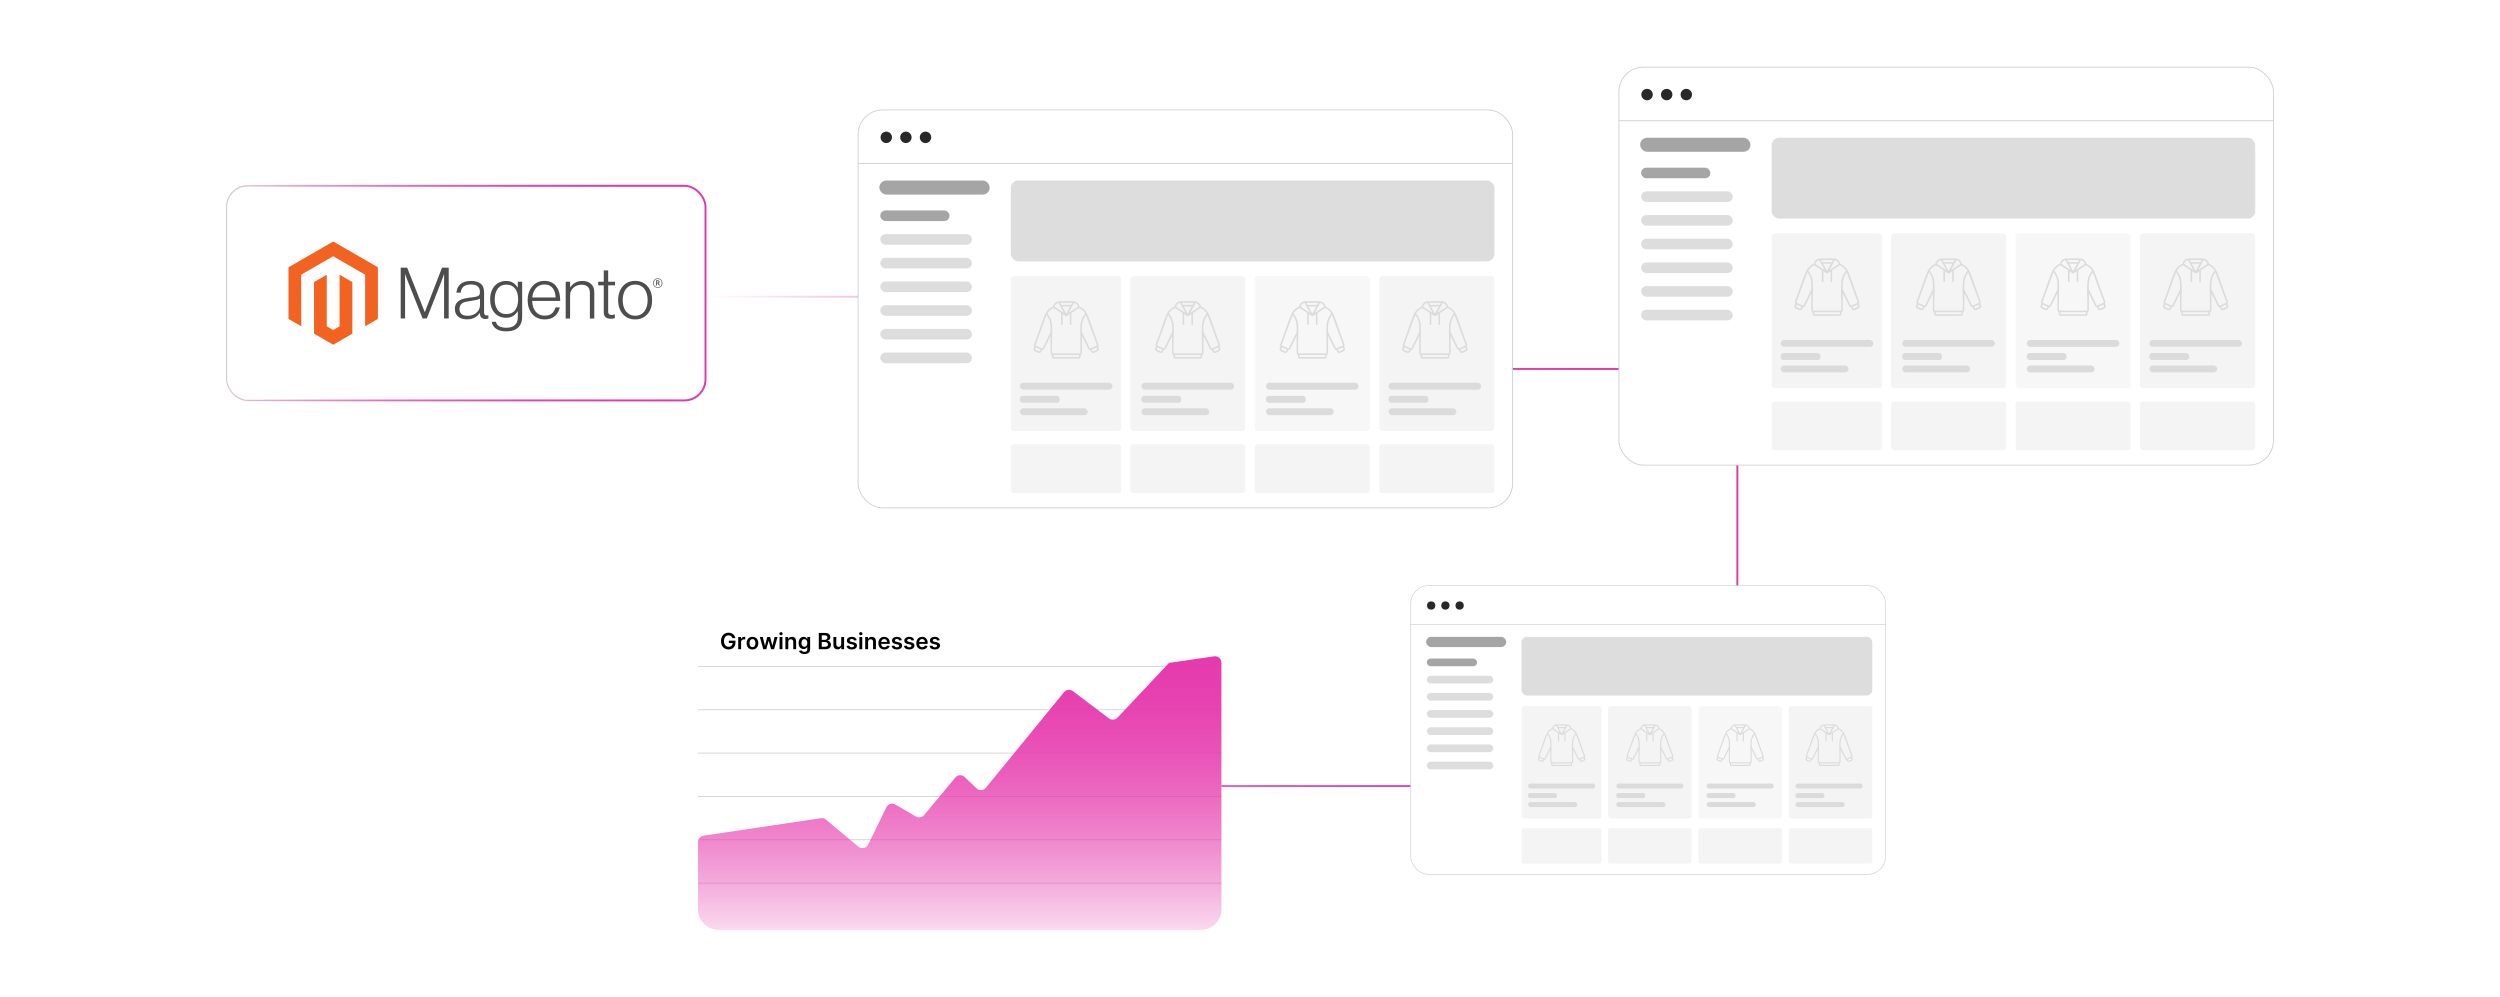 <?xml version="1.0" encoding="UTF-8"?><svg id="a" xmlns="http://www.w3.org/2000/svg" xmlns:xlink="http://www.w3.org/1999/xlink" viewBox="0 0 860 343.01"><defs><linearGradient id="b" x1="242.696" y1="186.237" x2="597.983" y2="186.237" gradientUnits="userSpaceOnUse"><stop offset="0" stop-color="#e535ab" stop-opacity="0"/><stop offset=".001" stop-color="#e535ab" stop-opacity=".003"/><stop offset=".111" stop-color="#e535ab" stop-opacity=".235"/><stop offset=".223" stop-color="#e535ab" stop-opacity=".436"/><stop offset=".339" stop-color="#e535ab" stop-opacity=".61"/><stop offset=".457" stop-color="#e535ab" stop-opacity=".751"/><stop offset=".579" stop-color="#e535ab" stop-opacity=".861"/><stop offset=".705" stop-color="#e535ab" stop-opacity=".939"/><stop offset=".839" stop-color="#e535ab" stop-opacity=".985"/><stop offset=".994" stop-color="#e535ab"/></linearGradient><filter id="c" x="66.307" y="52.401" width="188.16" height="97.2" filterUnits="userSpaceOnUse"><feOffset dx="0" dy="0"/><feGaussianBlur result="d" stdDeviation="3.772"/><feFlood flood-color="#6359ff" flood-opacity=".2"/><feComposite in2="d" operator="in"/><feComposite in="SourceGraphic"/></filter><linearGradient id="e" x1="77.61" y1="100.831" x2="243.03" y2="100.831" xlink:href="#b"/><filter id="f" x="66.067" y="52.161" width="188.64" height="97.44" filterUnits="userSpaceOnUse"><feOffset dx="0" dy="0"/><feGaussianBlur result="g" stdDeviation="3.772"/><feFlood flood-color="#f26322" flood-opacity=".2"/><feComposite in2="g" operator="in"/><feComposite in="SourceGraphic"/></filter><filter id="h" x="288.37" y="31.104" width="238.8" height="150.48" filterUnits="userSpaceOnUse"><feOffset dx="0" dy="0"/><feGaussianBlur result="i" stdDeviation="2.151"/><feFlood flood-color="#969696" flood-opacity=".3"/><feComposite in2="i" operator="in"/><feComposite in="SourceGraphic"/></filter><filter id="j" x="480.462" y="196.556" width="173.04" height="109.2" filterUnits="userSpaceOnUse"><feOffset dx="0" dy="0"/><feGaussianBlur result="k" stdDeviation="1.56"/><feFlood flood-color="#969696" flood-opacity=".3"/><feComposite in2="k" operator="in"/><feComposite in="SourceGraphic"/></filter><filter id="l" x="550.21" y="16.464" width="238.56" height="150.24" filterUnits="userSpaceOnUse"><feOffset dx="0" dy="0"/><feGaussianBlur result="m" stdDeviation="2.151"/><feFlood flood-color="#969696" flood-opacity=".3"/><feComposite in2="m" operator="in"/><feComposite in="SourceGraphic"/></filter><filter id="n" x="229.946" y="202.12" width="200.64" height="128.16" filterUnits="userSpaceOnUse"><feOffset dx="0" dy="0"/><feGaussianBlur result="o" stdDeviation="3.386"/><feFlood flood-color="#9b9b9b" flood-opacity=".3"/><feComposite in2="o" operator="in"/><feComposite in="SourceGraphic"/></filter><linearGradient id="p" x1="330.149" y1="330.928" x2="330.149" y2="203.073" xlink:href="#b"/></defs><polyline points="242.696 102.076 483.054 102.076 483.054 126.92 597.649 126.92 597.649 270.397 385.675 270.397" fill="none" stroke="url(#b)" stroke-miterlimit="10" stroke-width=".667"/><rect x="77.944" y="63.915" width="164.752" height="73.833" rx="7.281" ry="7.281" fill="#fff" filter="url(#c)" stroke="#ccc" stroke-miterlimit="10" stroke-width=".369"/><rect x="77.944" y="63.915" width="164.752" height="73.833" rx="7.281" ry="7.281" fill="none" filter="url(#f)" stroke="url(#e)" stroke-miterlimit="10" stroke-width=".667"/><polygon points="114.634 83.072 99.239 91.958 99.239 109.708 103.634 112.249 103.603 94.495 114.603 88.145 125.604 94.495 125.604 112.241 129.999 109.708 129.999 91.943 114.634 83.072" fill="#f26322"/><polygon points="116.814 112.245 114.619 113.521 112.412 112.257 112.412 94.495 108.021 97.032 108.029 114.786 114.615 118.591 121.209 114.786 121.209 97.032 116.814 94.495 116.814 112.245" fill="#f26322"/><path d="M140.064,92.067l6.043,15.267h.05l5.896-15.267h2.3v17.494h-1.59v-15.244h-.05c-.083.277-.172.553-.268.83-.083.228-.177.48-.283.756-.105.279-.202.539-.279.783l-5.066,12.874h-1.443l-5.116-12.87c-.098-.228-.197-.476-.295-.745-.098-.269-.189-.526-.272-.772-.098-.295-.197-.581-.295-.857h-.05v15.244h-1.509v-17.494h2.227Z" fill="#4d4d4d"/><path d="M158.978,109.635c-.475-.131-.919-.355-1.307-.659-.37-.296-.667-.673-.869-1.102-.212-.44-.318-.953-.318-1.54,0-.75.138-1.361.415-1.835.273-.468.66-.859,1.125-1.137.473-.284,1.024-.5,1.652-.648.665-.153,1.339-.267,2.017-.341.621-.065,1.147-.135,1.579-.209.432-.075.782-.169,1.051-.283.269-.114.464-.265.586-.454.121-.189.182-.446.182-.772v-.244c0-.864-.261-1.504-.783-1.92-.522-.416-1.272-.625-2.25-.625-2.252,0-3.435.939-3.549,2.816h-1.493c.083-1.223.535-2.202,1.358-2.936.822-.734,2.049-1.102,3.681-1.102,1.386,0,2.479.306,3.278.919.799.613,1.199,1.612,1.199,2.998v6.873c0,.375.07.648.209.818.14.171.348.265.625.283.086-0.0.172-.008.256-.023.089-.015.19-.043.306-.074h.074v1.102c-.135.056-.273.101-.415.136-.201.045-.407.066-.613.062-.553,0-.994-.143-1.323-.431-.328-.287-.508-.74-.539-1.358v-.268h-.066c-.199.268-.415.522-.648.76-.274.277-.583.515-.919.71-.392.225-.812.397-1.249.512-.473.132-1.011.197-1.614.194-.555.004-1.107-.07-1.641-.221M162.705,108.304c.53-.22.975-.502,1.334-.846.682-.642,1.072-1.534,1.078-2.471v-2.277c-.409.228-.902.403-1.482.527s-1.179.226-1.8.306c-.538.083-1.036.168-1.493.256-.458.088-.853.23-1.187.427-.33.191-.604.466-.795.795-.197.334-.295.771-.295,1.311,0,.44.078.807.233,1.102.145.282.355.525.613.71.268.186.572.315.892.38.355.074.716.111,1.078.109.685,0,1.293-.11,1.823-.33" fill="#4d4d4d"/><path d="M170.599,113.052c-.848-.628-1.329-1.416-1.443-2.362h1.466c.132.734.527,1.261,1.187,1.579.659.318,1.447.477,2.362.477,1.355,0,2.354-.322,2.998-.966.644-.644.966-1.53.966-2.657v-2.005h-.074c-.473.716-1.02,1.262-1.641,1.637-.621.375-1.412.562-2.374.562-.833,0-1.583-.155-2.25-.466-.659-.302-1.244-.744-1.714-1.296-.473-.553-.837-1.218-1.09-1.994-.253-.776-.38-1.628-.38-2.556,0-1.027.146-1.936.438-2.727.292-.791.684-1.456,1.175-1.994.478-.529,1.068-.947,1.726-1.222.662-.277,1.373-.418,2.091-.415.978,0,1.784.2,2.42.601.636.401,1.166.943,1.59,1.625h.074v-1.963h1.501v12.16c0,1.402-.392,2.535-1.175,3.402-.962,1.011-2.373,1.517-4.232,1.517-1.567,0-2.775-.314-3.623-.943M177.232,106.648c.67-.931,1.005-2.154,1.005-3.669,0-.75-.082-1.435-.244-2.056-.163-.621-.416-1.155-.76-1.602-.338-.445-.778-.801-1.284-1.04-.515-.246-1.115-.368-1.8-.368-1.257,0-2.232.464-2.925,1.393-.693.928-1.04,2.168-1.04,3.72-.005.672.077,1.343.244,1.994.163.61.407,1.14.733,1.59.319.442.737.802,1.222,1.051.489.253,1.068.38,1.738.38,1.402,0,2.437-.466,3.107-1.396" fill="#4d4d4d"/><path d="M184.889,109.379c-.713-.319-1.344-.795-1.846-1.393-.496-.595-.875-1.297-1.137-2.106s-.392-1.686-.392-2.63c0-.946.138-1.823.415-2.63.277-.807.663-1.508,1.16-2.102.494-.593,1.112-1.07,1.811-1.396.709-.334,1.504-.5,2.385-.5,1.011,0,1.863.191,2.556.574.678.37,1.257.898,1.687,1.54.432.644.738,1.382.919,2.215.18.844.27,1.705.268,2.568h-9.639c.01.675.113,1.347.306,1.994.17.578.444,1.121.807,1.602.353.46.81.83,1.334,1.078.538.261,1.166.392,1.885.392,1.06,0,1.88-.257,2.459-.772.579-.515.99-1.204,1.234-2.067h1.47c-.277,1.257-.848,2.26-1.714,3.01-.866.75-2.016,1.125-3.448,1.125-.946,0-1.787-.167-2.521-.5M190.858,100.57c-.163-.546-.4-1.019-.71-1.42-.312-.402-.715-.725-1.175-.943-.473-.228-1.036-.341-1.687-.341-.652,0-1.219.114-1.703.341-.484.218-.914.54-1.261.943-.353.418-.63.895-.818,1.408-.211.567-.346,1.159-.403,1.761h8.025c-.011-.592-.101-1.181-.268-1.749" fill="#4d4d4d"/><path d="M196.118,96.912v1.932h.05c.433-.645,1.006-1.184,1.676-1.579.693-.416,1.545-.625,2.556-.625,1.174,0,2.141.339,2.901,1.016s1.139,1.652,1.137,2.925v8.983h-1.517v-8.836c0-.962-.257-1.668-.772-2.118-.515-.45-1.221-.674-2.118-.671-.518-.003-1.032.089-1.517.272-.458.17-.882.422-1.249.745-.358.316-.646.703-.846,1.137-.207.453-.311.945-.306,1.443v8.029h-1.513v-12.653h1.517Z" fill="#4d4d4d"/><path d="M208.352,109.134c-.44-.352-.659-.935-.659-1.749v-9.224h-1.908v-1.249h1.908v-3.89h1.517v3.89h2.351v1.249h-2.351v8.98c0,.458.102.772.306.943.204.171.509.256.915.256.185-.001.37-.022.551-.062.155-.031.307-.076.454-.136h.074v1.296c-.45.151-.922.226-1.396.221-.734,0-1.321-.176-1.761-.527" fill="#4d4d4d"/><path d="M216.048,109.379c-.711-.324-1.341-.8-1.846-1.396-.507-.595-.895-1.296-1.164-2.102s-.403-1.683-.403-2.63c0-.946.135-1.823.403-2.63s.657-1.509,1.164-2.106c.505-.596,1.136-1.073,1.846-1.396.727-.334,1.546-.5,2.459-.5s1.729.167,2.448.5c.706.326,1.332.803,1.835,1.396.507.595.89,1.297,1.148,2.106.259.809.389,1.686.392,2.63,0,.946-.131,1.823-.392,2.63s-.644,1.508-1.148,2.102c-.502.594-1.129,1.07-1.835,1.396-.716.334-1.532.5-2.448.5s-1.735-.167-2.459-.5M220.369,108.192c.532-.272.994-.665,1.346-1.148.359-.489.628-1.06.807-1.714.359-1.363.359-2.795,0-4.158-.178-.654-.447-1.226-.807-1.714-.352-.483-.813-.877-1.346-1.148-.538-.279-1.157-.418-1.858-.415s-1.325.141-1.873.415c-.53.276-.99.669-1.346,1.148-.367.489-.64,1.06-.818,1.714-.358,1.363-.358,2.795,0,4.158.178.652.451,1.223.818,1.714.356.479.817.872,1.346,1.148.53.277,1.155.415,1.873.415s1.338-.138,1.858-.415" fill="#4d4d4d"/><path d="M226.269,99.014c-.939,0-1.59-.652-1.59-1.625s.667-1.633,1.59-1.633,1.594.659,1.594,1.633-.667,1.625-1.594,1.625M226.269,95.942c-.756,0-1.361.52-1.361,1.443s.601,1.435,1.361,1.435,1.369-.52,1.369-1.435-.609-1.443-1.369-1.443M226.738,98.258l-.539-.772h-.174v.745h-.31v-1.808h.547c.376,0,.628.19.628.527,0,.26-.14.427-.365.496l.52.737-.306.074ZM226.265,96.71h-.24v.531h.225c.202,0,.33-.085.33-.268s-.113-.268-.314-.268" fill="#4d4d4d"/><rect x="295.181" y="37.814" width="225.16" height="136.906" rx="8.461" ry="8.461" fill="#fff" filter="url(#h)" stroke="#ccc" stroke-miterlimit="10" stroke-width=".29"/><line x1="295.181" y1="56.24" x2="520.341" y2="56.24" fill="#fff" stroke="#ccc" stroke-miterlimit="10" stroke-width=".29"/><circle cx="304.878" cy="47.243" r="1.966" fill="#282828"/><circle cx="311.625" cy="47.243" r="1.966" fill="#282828"/><circle cx="318.371" cy="47.243" r="1.966" fill="#282828"/><rect x="302.494" y="62.094" width="37.959" height="4.846" rx="2.423" ry="2.423" fill="#a5a5a5"/><rect x="302.815" y="72.387" width="23.829" height="3.653" rx="1.827" ry="1.827" fill="#a5a5a5"/><rect x="302.815" y="80.536" width="31.534" height="3.653" rx="1.827" ry="1.827" fill="#ddd"/><rect x="302.815" y="88.686" width="31.534" height="3.653" rx="1.827" ry="1.827" fill="#ddd"/><rect x="302.815" y="96.835" width="31.534" height="3.653" rx="1.827" ry="1.827" fill="#ddd"/><rect x="302.815" y="104.984" width="31.534" height="3.653" rx="1.827" ry="1.827" fill="#ddd"/><rect x="302.815" y="113.133" width="31.534" height="3.653" rx="1.827" ry="1.827" fill="#ddd"/><rect x="302.815" y="121.283" width="31.534" height="3.653" rx="1.827" ry="1.827" fill="#ddd"/><rect x="347.716" y="62.094" width="166.362" height="27.818" rx="2.584" ry="2.584" fill="#ddd"/><rect x="347.716" y="94.944" width="37.959" height="53.313" rx="1.163" ry="1.163" fill="#f4f4f4"/><rect x="388.781" y="94.944" width="39.605" height="53.313" rx="1.188" ry="1.188" fill="#f4f4f4"/><rect x="431.627" y="94.944" width="39.605" height="53.313" rx="1.188" ry="1.188" fill="#f7f7f7"/><rect x="474.473" y="94.944" width="39.605" height="53.313" rx="1.188" ry="1.188" fill="#f4f4f4"/><rect x="347.716" y="152.832" width="37.959" height="16.772" rx=".947" ry=".947" fill="#f4f4f4"/><rect x="388.781" y="152.832" width="39.605" height="16.772" rx=".967" ry=".967" fill="#f4f4f4"/><rect x="431.627" y="152.832" width="39.605" height="16.772" rx=".967" ry=".967" fill="#f4f4f4"/><rect x="474.473" y="152.832" width="39.605" height="16.772" rx=".967" ry=".967" fill="#f4f4f4"/><path d="M361.376,115.557l-2.196,4.463c-.246.402-.532.272-.696.425-.083.078-.207.464-.299.598-.202.294-.498.439-.857.378-.198-.034-1.161-.487-1.365-.608-.377-.224-.533-.625-.393-1.039.049-.144.274-.47.282-.57.004-.049-.153-.256-.169-.401-.015-.149.02-.281.066-.419,1.306-3.244,2.29-6.699,3.619-9.924.501-1.216,1.151-2.059,2.291-2.732.097-.057.528-.237.557-.273.028-.035.136-.465.196-.589.312-.643,1.043-1.178,1.764-1.24,1.682.096,3.494-.122,5.161-0.0.898.066,1.606.668,1.925,1.483.032.081.061.331.077.349.013.015.135.032.187.059,1.314.673,2.118,1.566,2.675,2.931,1.344,3.296,2.34,6.75,3.666,10.056.077.403-.172.601-.159.745.017.191.304.528.304.814,0,.267-.21.597-.432.734-.212.131-1.063.533-1.292.592-.38.098-.711.014-.941-.319-.082-.119-.252-.622-.304-.66-.124-.088-.582-.078-.653-.4l-2.206-4.453v5.987c0,.25-.413.463-.441.545-.127.369.215,1.089-.489,1.26l-8.826.013c-.834-.08-.483-.852-.612-1.272-.027-.088-.44-.318-.44-.591v-5.942ZM368.82,104.167h-4.081l.354.689.07.032,3.268-.011c.058-.02.42-.682.388-.71ZM364.15,104.218c-.64.014-1.312.668-1.364,1.293l3.208,2.153-1.845-3.446ZM370.785,105.548c-.028-.646-.691-1.307-1.336-1.315l-1.839,3.387,3.175-2.071ZM368.148,105.422h-2.736l1.346,2.511,1.39-2.511ZM365.547,108.023v3.61c0,.113-.472.308-.535-.092l-.001-3.766-.068-.156-2.512-1.656c-.703.294-1.349.764-1.815,1.367-.111.143-.372.406-.265.575.856,1.054,1.472,2.497,1.564,3.864.205,3.059-.198,6.357-.002,9.419.015.236.003.394.292.381l9.242 0c.127 0.0.202-.077.202-.202.123-3.086-.171-6.307-.004-9.377.083-1.529.698-3.01,1.644-4.193-.403-.63-.934-1.179-1.583-1.559-.171-.1-.48-.316-.655-.227l-2.432,1.607-.068.156.001,3.813c-.062.333-.537.19-.537.001v-3.565c-.27.119-.99.764-1.233.765-.209.001-.971-.663-1.233-.765ZM358.674,119.805l2.699-5.529c-.014-1.193.098-2.358-.19-3.527-.215-.876-.639-1.696-1.175-2.412l-3.787,10.383c.005.104.102.133.176.178.435.267,1.352.63,1.854.836.119.049.321.172.422.07ZM373.551,108.383c-1.376,1.657-1.454,3.784-1.365,5.848l2.634,5.438c.044.088.129.182.238.172.296-.174,2.177-.883,2.262-1.056.017-.035.027-.068.02-.107l-3.789-10.296ZM357.965,120.18l-1.59-.68c-.021-.003-.043-.003-.061.009-.024.015-.227.439-.232.511-.004.056-.005.117.011.17.052.17,1.148.585,1.363.703.229.089.553-.65.509-.713ZM377.25,119.504l-1.655.674c-.055.064.24.851.502.708.292-.198,1.042-.394,1.269-.618.208-.205-.085-.534-.116-.764ZM371.197,122.104h-8.834c.008.24-.031.486.045.718h8.722c.005,0,.067-.062.067-.067v-.65Z" fill="#dbdbdb"/><rect x="350.823" y="131.657" width="31.886" height="2.384" rx="1.192" ry="1.192" fill="#dbdbdb"/><rect x="350.823" y="136.171" width="13.7" height="2.384" rx=".953" ry=".953" fill="#dbdbdb"/><rect x="350.823" y="140.438" width="23.352" height="2.384" rx="1.192" ry="1.192" fill="#dbdbdb"/><path d="M403.193,115.557l-2.196,4.463c-.246.402-.532.272-.696.425-.083.078-.207.464-.299.598-.202.294-.498.439-.857.378-.198-.034-1.161-.487-1.365-.608-.377-.224-.533-.625-.393-1.039.049-.144.274-.47.282-.57.004-.049-.153-.256-.169-.401-.015-.149.02-.281.066-.419,1.306-3.244,2.29-6.699,3.619-9.924.501-1.216,1.151-2.059,2.291-2.732.097-.057.528-.237.557-.273.028-.035.136-.465.196-.589.312-.643,1.043-1.178,1.764-1.24,1.682.096,3.494-.122,5.161-0.0.898.066,1.606.668,1.925,1.483.032.081.061.331.077.349.013.015.135.032.187.059,1.314.673,2.118,1.566,2.675,2.931,1.344,3.296,2.34,6.75,3.666,10.056.077.403-.172.601-.159.745.017.191.304.528.304.814,0,.267-.21.597-.432.734-.212.131-1.063.533-1.292.592-.38.098-.711.014-.941-.319-.082-.119-.252-.622-.304-.66-.124-.088-.582-.078-.653-.4l-2.206-4.453v5.987c0,.25-.413.463-.441.545-.127.369.215,1.089-.489,1.26l-8.826.013c-.834-.08-.483-.852-.612-1.272-.027-.088-.44-.318-.44-.591v-5.942ZM410.638,104.167h-4.081l.354.689.07.032,3.268-.011c.058-.02.42-.682.388-.71ZM405.967,104.218c-.64.014-1.312.668-1.364,1.293l3.208,2.153-1.845-3.446ZM412.602,105.548c-.028-.646-.691-1.307-1.336-1.315l-1.839,3.387,3.175-2.071ZM409.965,105.422h-2.736l1.346,2.511,1.39-2.511ZM407.364,108.023v3.61c0,.113-.472.308-.535-.092l-.001-3.766-.068-.156-2.512-1.656c-.703.294-1.349.764-1.815,1.367-.111.143-.372.406-.265.575.856,1.054,1.472,2.497,1.564,3.864.205,3.059-.198,6.357-.002,9.419.015.236.003.394.292.381l9.242 0c.127 0.0.202-.077.202-.202.123-3.086-.171-6.307-.004-9.377.083-1.529.698-3.01,1.644-4.193-.403-.63-.934-1.179-1.583-1.559-.171-.1-.48-.316-.655-.227l-2.432,1.607-.068.156.001,3.813c-.062.333-.537.19-.537.001v-3.565c-.27.119-.99.764-1.233.765-.209.001-.971-.663-1.233-.765ZM400.491,119.805l2.699-5.529c-.014-1.193.098-2.358-.19-3.527-.215-.876-.639-1.696-1.175-2.412l-3.787,10.383c.005.104.102.133.176.178.435.267,1.352.63,1.854.836.119.049.321.172.422.07ZM415.369,108.383c-1.376,1.657-1.454,3.784-1.365,5.848l2.634,5.438c.044.088.129.182.238.172.296-.174,2.177-.883,2.262-1.056.017-.035.027-.068.02-.107l-3.789-10.296ZM399.782,120.18l-1.59-.68c-.021-.003-.043-.003-.061.009-.024.015-.227.439-.232.511-.004.056-.005.117.011.17.052.17,1.148.585,1.363.703.229.089.553-.65.509-.713ZM419.067,119.504l-1.655.674c-.055.064.24.851.502.708.292-.198,1.042-.394,1.269-.618.208-.205-.085-.534-.116-.764ZM413.014,122.104h-8.834c.008.24-.031.486.045.718h8.722c.005,0,.067-.062.067-.067v-.65Z" fill="#dbdbdb"/><rect x="392.64" y="131.657" width="31.886" height="2.384" rx="1.192" ry="1.192" fill="#dbdbdb"/><rect x="392.64" y="136.171" width="13.7" height="2.384" rx=".953" ry=".953" fill="#dbdbdb"/><rect x="392.64" y="140.438" width="23.352" height="2.384" rx="1.192" ry="1.192" fill="#dbdbdb"/><path d="M446.039,115.557l-2.196,4.463c-.246.402-.532.272-.696.425-.083.078-.207.464-.299.598-.202.294-.498.439-.857.378-.198-.034-1.161-.487-1.365-.608-.377-.224-.533-.625-.393-1.039.049-.144.274-.47.282-.57.004-.049-.153-.256-.169-.401-.015-.149.02-.281.066-.419,1.306-3.244,2.29-6.699,3.619-9.924.501-1.216,1.151-2.059,2.291-2.732.097-.057.528-.237.557-.273.028-.035.136-.465.196-.589.312-.643,1.043-1.178,1.764-1.24,1.682.096,3.494-.122,5.161-0.0.898.066,1.606.668,1.925,1.483.032.081.061.331.077.349.013.015.135.032.187.059,1.314.673,2.118,1.566,2.675,2.931,1.344,3.296,2.34,6.75,3.666,10.056.077.403-.172.601-.159.745.017.191.304.528.304.814,0,.267-.21.597-.432.734-.212.131-1.063.533-1.292.592-.38.098-.711.014-.941-.319-.082-.119-.252-.622-.304-.66-.124-.088-.582-.078-.653-.4l-2.206-4.453v5.987c0,.25-.413.463-.441.545-.127.369.215,1.089-.489,1.26l-8.826.013c-.834-.08-.483-.852-.612-1.272-.027-.088-.44-.318-.44-.591v-5.942ZM453.484,104.167h-4.081l.354.689.07.032,3.268-.011c.058-.02.42-.682.388-.71ZM448.813,104.218c-.64.014-1.312.668-1.364,1.293l3.208,2.153-1.845-3.446ZM455.448,105.548c-.028-.646-.691-1.307-1.336-1.315l-1.839,3.387,3.175-2.071ZM452.811,105.422h-2.736l1.346,2.511,1.39-2.511ZM450.21,108.023v3.61c0,.113-.472.308-.535-.092l-.001-3.766-.068-.156-2.512-1.656c-.703.294-1.349.764-1.815,1.367-.111.143-.372.406-.265.575.856,1.054,1.472,2.497,1.564,3.864.205,3.059-.198,6.357-.002,9.419.015.236.003.394.292.381l9.242 0c.127 0.0.202-.077.202-.202.123-3.086-.171-6.307-.004-9.377.083-1.529.698-3.01,1.644-4.193-.403-.63-.934-1.179-1.583-1.559-.171-.1-.48-.316-.655-.227l-2.432,1.607-.068.156.001,3.813c-.062.333-.537.19-.537.001v-3.565c-.27.119-.99.764-1.233.765-.209.001-.971-.663-1.233-.765ZM443.337,119.805l2.699-5.529c-.014-1.193.098-2.358-.19-3.527-.215-.876-.639-1.696-1.175-2.412l-3.787,10.383c.005.104.102.133.176.178.435.267,1.352.63,1.854.836.119.049.321.172.422.07ZM458.215,108.383c-1.376,1.657-1.454,3.784-1.365,5.848l2.634,5.438c.044.088.129.182.238.172.296-.174,2.177-.883,2.262-1.056.017-.035.027-.068.02-.107l-3.789-10.296ZM442.628,120.18l-1.59-.68c-.021-.003-.043-.003-.061.009-.024.015-.227.439-.232.511-.004.056-.005.117.011.17.052.17,1.148.585,1.363.703.229.089.553-.65.509-.713ZM461.913,119.504l-1.655.674c-.055.064.24.851.502.708.292-.198,1.042-.394,1.269-.618.208-.205-.085-.534-.116-.764ZM455.86,122.104h-8.834c.008.24-.031.486.045.718h8.722c.005,0,.067-.062.067-.067v-.65Z" fill="#dbdbdb"/><rect x="435.486" y="131.657" width="31.886" height="2.384" rx="1.192" ry="1.192" fill="#dbdbdb"/><rect x="435.486" y="136.171" width="13.7" height="2.384" rx=".953" ry=".953" fill="#dbdbdb"/><rect x="435.486" y="140.438" width="23.352" height="2.384" rx="1.192" ry="1.192" fill="#dbdbdb"/><path d="M488.209,115.557l-2.196,4.463c-.246.402-.532.272-.696.425-.083.078-.207.464-.299.598-.202.294-.498.439-.857.378-.198-.034-1.161-.487-1.365-.608-.377-.224-.533-.625-.393-1.039.049-.144.274-.47.282-.57.004-.049-.153-.256-.169-.401-.015-.149.02-.281.066-.419,1.306-3.244,2.29-6.699,3.619-9.924.501-1.216,1.151-2.059,2.291-2.732.097-.057.528-.237.557-.273.028-.035.136-.465.196-.589.312-.643,1.043-1.178,1.764-1.24,1.682.096,3.494-.122,5.161-0.0.898.066,1.606.668,1.925,1.483.032.081.061.331.077.349.013.015.135.032.187.059,1.314.673,2.118,1.566,2.675,2.931,1.344,3.296,2.34,6.75,3.666,10.056.077.403-.172.601-.159.745.017.191.304.528.304.814,0,.267-.21.597-.432.734-.212.131-1.063.533-1.292.592-.38.098-.711.014-.941-.319-.082-.119-.252-.622-.304-.66-.124-.088-.582-.078-.653-.4l-2.206-4.453v5.987c0,.25-.413.463-.441.545-.127.369.215,1.089-.489,1.26l-8.826.013c-.834-.08-.483-.852-.612-1.272-.027-.088-.44-.318-.44-.591v-5.942ZM495.654,104.167h-4.081l.354.689.07.032,3.268-.011c.058-.02.42-.682.388-.71ZM490.983,104.218c-.64.014-1.312.668-1.364,1.293l3.208,2.153-1.845-3.446ZM497.618,105.548c-.028-.646-.691-1.307-1.336-1.315l-1.839,3.387,3.175-2.071ZM494.981,105.422h-2.736l1.346,2.511,1.39-2.511ZM492.38,108.023v3.61c0,.113-.472.308-.535-.092l-.001-3.766-.068-.156-2.512-1.656c-.703.294-1.349.764-1.815,1.367-.111.143-.372.406-.265.575.856,1.054,1.472,2.497,1.564,3.864.205,3.059-.198,6.357-.002,9.419.015.236.003.394.292.381l9.242 0c.127 0.0.202-.077.202-.202.123-3.086-.171-6.307-.004-9.377.083-1.529.698-3.01,1.644-4.193-.403-.63-.934-1.179-1.583-1.559-.171-.1-.48-.316-.655-.227l-2.432,1.607-.068.156.001,3.813c-.062.333-.537.19-.537.001v-3.565c-.27.119-.99.764-1.233.765-.209.001-.971-.663-1.233-.765ZM485.507,119.805l2.699-5.529c-.014-1.193.098-2.358-.19-3.527-.215-.876-.639-1.696-1.175-2.412l-3.787,10.383c.005.104.102.133.176.178.435.267,1.352.63,1.854.836.119.049.321.172.422.07ZM500.385,108.383c-1.376,1.657-1.454,3.784-1.365,5.848l2.634,5.438c.044.088.129.182.238.172.296-.174,2.177-.883,2.262-1.056.017-.035.027-.068.02-.107l-3.789-10.296ZM484.798,120.18l-1.59-.68c-.021-.003-.043-.003-.061.009-.024.015-.227.439-.232.511-.004.056-.005.117.011.17.052.17,1.148.585,1.363.703.229.089.553-.65.509-.713ZM504.082,119.504l-1.655.674c-.055.064.24.851.502.708.292-.198,1.042-.394,1.269-.618.208-.205-.085-.534-.116-.764ZM498.03,122.104h-8.834c.008.24-.031.486.045.718h8.722c.005,0,.067-.062.067-.067v-.65Z" fill="#dbdbdb"/><rect x="477.656" y="131.657" width="31.886" height="2.384" rx="1.192" ry="1.192" fill="#dbdbdb"/><rect x="477.656" y="136.171" width="13.7" height="2.384" rx=".953" ry=".953" fill="#dbdbdb"/><rect x="477.656" y="140.438" width="23.352" height="2.384" rx="1.192" ry="1.192" fill="#dbdbdb"/><rect x="485.291" y="201.46" width="163.329" height="99.31" rx="6.138" ry="6.138" fill="#fff" filter="url(#j)" stroke="#ccc" stroke-miterlimit="10" stroke-width=".21"/><line x1="485.291" y1="214.826" x2="648.619" y2="214.826" fill="#fff" stroke="#ccc" stroke-miterlimit="10" stroke-width=".21"/><circle cx="492.325" cy="208.3" r="1.426" fill="#282828"/><circle cx="497.219" cy="208.3" r="1.426" fill="#282828"/><circle cx="502.112" cy="208.3" r="1.426" fill="#282828"/><rect x="490.595" y="219.072" width="27.535" height="3.515" rx="1.758" ry="1.758" fill="#a5a5a5"/><rect x="490.828" y="226.538" width="17.285" height="2.65" rx="1.325" ry="1.325" fill="#a5a5a5"/><rect x="490.828" y="232.45" width="22.874" height="2.65" rx="1.325" ry="1.325" fill="#ddd"/><rect x="490.828" y="238.361" width="22.874" height="2.65" rx="1.325" ry="1.325" fill="#ddd"/><rect x="490.828" y="244.273" width="22.874" height="2.65" rx="1.325" ry="1.325" fill="#ddd"/><rect x="490.828" y="250.184" width="22.874" height="2.65" rx="1.325" ry="1.325" fill="#ddd"/><rect x="490.828" y="256.096" width="22.874" height="2.65" rx="1.325" ry="1.325" fill="#ddd"/><rect x="490.828" y="262.007" width="22.874" height="2.65" rx="1.325" ry="1.325" fill="#ddd"/><rect x="523.399" y="219.072" width="120.677" height="20.179" rx="1.874" ry="1.874" fill="#ddd"/><rect x="523.399" y="242.901" width="27.535" height="38.672" rx=".844" ry=".844" fill="#f4f4f4"/><rect x="553.187" y="242.901" width="28.729" height="38.672" rx=".862" ry=".862" fill="#f4f4f4"/><rect x="584.267" y="242.901" width="28.729" height="38.672" rx=".862" ry=".862" fill="#f7f7f7"/><rect x="615.347" y="242.901" width="28.729" height="38.672" rx=".862" ry=".862" fill="#f4f4f4"/><rect x="523.399" y="284.893" width="27.535" height="12.166" rx=".687" ry=".687" fill="#f4f4f4"/><rect x="553.187" y="284.893" width="28.729" height="12.166" rx=".702" ry=".702" fill="#f4f4f4"/><rect x="584.267" y="284.893" width="28.729" height="12.166" rx=".702" ry=".702" fill="#f4f4f4"/><rect x="615.347" y="284.893" width="28.729" height="12.166" rx=".702" ry=".702" fill="#f4f4f4"/><path d="M533.308,257.854l-1.593,3.238c-.178.292-.386.197-.505.308-.06.056-.15.337-.217.434-.146.213-.361.318-.621.274-.143-.024-.842-.353-.99-.441-.274-.162-.387-.453-.285-.754.035-.105.198-.341.205-.413.003-.036-.111-.186-.122-.291-.011-.108.015-.203.048-.304.947-2.353,1.661-4.859,2.625-7.199.363-.882.835-1.493,1.662-1.982.07-.042.383-.172.404-.198.021-.026.099-.337.142-.427.226-.467.757-.854,1.28-.9,1.22.07,2.534-.088,3.744-0.0.651.048,1.165.485,1.397,1.076.023.059.044.24.056.253.01.011.098.023.136.042.953.488,1.537,1.136,1.94,2.126.975,2.391,1.697,4.897,2.659,7.295.056.292-.125.436-.115.54.012.139.22.383.22.591,0,.193-.152.433-.314.532-.154.095-.771.386-.937.429-.276.071-.516.01-.682-.231-.06-.087-.182-.452-.221-.479-.09-.064-.422-.057-.474-.29l-1.601-3.23v4.343c0,.181-.299.336-.32.396-.092.268.156.79-.354.914l-6.402.009c-.605-.058-.35-.618-.444-.923-.019-.064-.319-.231-.319-.429v-4.31ZM538.708,249.591h-2.96l.257.499.051.024,2.37-.008c.042-.015.305-.495.282-.515ZM535.32,249.629c-.464.01-.952.485-.989.938l2.327,1.562-1.338-2.5ZM540.133,250.594c-.02-.469-.501-.948-.969-.954l-1.334,2.457,2.303-1.502ZM538.22,250.502h-1.984l.976,1.822,1.008-1.822ZM536.333,252.389v2.619c0,.082-.343.223-.388-.067l-0-2.732-.049-.113-1.823-1.201c-.51.213-.979.554-1.317.992-.08.104-.27.295-.192.417.621.765,1.068,1.811,1.134,2.803.149,2.219-.144,4.611-.001,6.832.011.171.003.286.212.277h6.704c.092 0.0.147-.056.146-.146.089-2.238-.124-4.575-.003-6.802.06-1.109.506-2.183,1.192-3.042-.292-.457-.678-.855-1.148-1.131-.124-.073-.349-.229-.475-.164l-1.764,1.165-.049.113.001,2.766c-.045.241-.39.138-.39.001v-2.586c-.196.087-.718.554-.894.555-.152 0-.704-.481-.895-.555ZM531.348,260.935l1.958-4.011c-.01-.865.071-1.711-.138-2.558-.156-.636-.463-1.23-.853-1.75l-2.747,7.532c.004.075.074.097.128.129.315.193.981.457,1.345.607.086.035.233.125.306.051ZM542.14,252.65c-.998,1.202-1.055,2.745-.99,4.242l1.911,3.945c.032.064.094.132.173.125.214-.126,1.579-.64,1.641-.766.012-.025.02-.049.015-.077l-2.748-7.469ZM530.833,261.207l-1.153-.493c-.015-.002-.031-.002-.044.007-.017.011-.165.319-.168.37-.003.041-.004.085.008.123.038.123.833.424.988.51.166.065.401-.472.369-.517ZM544.822,260.717l-1.201.489c-.04.046.174.617.364.513.212-.144.756-.286.921-.448.151-.149-.061-.388-.084-.554ZM540.432,262.603h-6.408c.006.174-.022.353.033.52h6.327c.004,0,.049-.045.049-.049v-.472Z" fill="#dbdbdb"/><rect x="525.653" y="269.533" width="23.13" height="1.729" rx=".865" ry=".865" fill="#dbdbdb"/><rect x="525.653" y="272.807" width="9.938" height="1.729" rx=".692" ry=".692" fill="#dbdbdb"/><rect x="525.653" y="275.902" width="16.939" height="1.729" rx=".865" ry=".865" fill="#dbdbdb"/><path d="M563.642,257.854l-1.593,3.238c-.178.292-.386.197-.505.308-.06.056-.15.337-.217.434-.146.213-.361.318-.621.274-.143-.024-.842-.353-.99-.441-.274-.162-.387-.453-.285-.754.035-.105.198-.341.205-.413.003-.036-.111-.186-.122-.291-.011-.108.015-.203.048-.304.947-2.353,1.661-4.859,2.625-7.199.363-.882.835-1.493,1.662-1.982.07-.042.383-.172.404-.198.021-.026.099-.337.142-.427.226-.467.757-.854,1.28-.9,1.22.07,2.534-.088,3.744-0.0.651.048,1.165.485,1.397,1.076.023.059.044.24.056.253.01.011.098.023.136.042.953.488,1.537,1.136,1.94,2.126.975,2.391,1.697,4.897,2.659,7.295.056.292-.125.436-.115.54.012.139.22.383.22.591,0,.193-.152.433-.314.532-.154.095-.771.386-.937.429-.276.071-.516.01-.682-.231-.06-.087-.182-.452-.221-.479-.09-.064-.422-.057-.474-.29l-1.601-3.23v4.343c0,.181-.299.336-.32.396-.092.268.156.79-.354.914l-6.402.009c-.605-.058-.35-.618-.444-.923-.019-.064-.319-.231-.319-.429v-4.31ZM569.042,249.591h-2.96l.257.499.051.024,2.37-.008c.042-.015.305-.495.282-.515ZM565.654,249.629c-.464.01-.952.485-.989.938l2.327,1.562-1.338-2.5ZM570.466,250.594c-.02-.469-.501-.948-.969-.954l-1.334,2.457,2.303-1.502ZM568.554,250.502h-1.984l.976,1.822,1.008-1.822ZM566.667,252.389v2.619c0,.082-.343.223-.388-.067l-0-2.732-.049-.113-1.823-1.201c-.51.213-.979.554-1.317.992-.08.104-.27.295-.192.417.621.765,1.068,1.811,1.134,2.803.149,2.219-.144,4.611-.001,6.832.011.171.003.286.212.277h6.704c.092 0.0.147-.056.146-.146.089-2.238-.124-4.575-.003-6.802.06-1.109.506-2.183,1.192-3.042-.292-.457-.678-.855-1.148-1.131-.124-.073-.349-.229-.475-.164l-1.764,1.165-.049.113.001,2.766c-.045.241-.39.138-.39.001v-2.586c-.196.087-.718.554-.894.555-.152 0-.704-.481-.895-.555ZM561.682,260.935l1.958-4.011c-.01-.865.071-1.711-.138-2.558-.156-.636-.463-1.23-.853-1.75l-2.747,7.532c.004.075.074.097.128.129.315.193.981.457,1.345.607.086.035.233.125.306.051ZM572.474,252.65c-.998,1.202-1.055,2.745-.99,4.242l1.911,3.945c.032.064.094.132.173.125.214-.126,1.579-.64,1.641-.766.012-.025.02-.049.015-.077l-2.748-7.469ZM561.167,261.207l-1.153-.493c-.015-.002-.031-.002-.044.007-.017.011-.165.319-.168.37-.003.041-.004.085.008.123.038.123.833.424.988.51.166.065.401-.472.369-.517ZM575.156,260.717l-1.201.489c-.04.046.174.617.364.513.212-.144.756-.286.921-.448.151-.149-.061-.388-.084-.554ZM570.766,262.603h-6.408c.006.174-.022.353.033.52h6.327c.004,0,.049-.045.049-.049v-.472Z" fill="#dbdbdb"/><rect x="555.987" y="269.533" width="23.13" height="1.729" rx=".865" ry=".865" fill="#dbdbdb"/><rect x="555.987" y="272.807" width="9.938" height="1.729" rx=".692" ry=".692" fill="#dbdbdb"/><rect x="555.987" y="275.902" width="16.939" height="1.729" rx=".865" ry=".865" fill="#dbdbdb"/><path d="M594.722,257.854l-1.593,3.238c-.178.292-.386.197-.505.308-.06.056-.15.337-.217.434-.146.213-.361.318-.621.274-.143-.024-.842-.353-.99-.441-.274-.162-.387-.453-.285-.754.035-.105.198-.341.205-.413.003-.036-.111-.186-.122-.291-.011-.108.015-.203.048-.304.947-2.353,1.661-4.859,2.625-7.199.363-.882.835-1.493,1.662-1.982.07-.042.383-.172.404-.198.021-.026.099-.337.142-.427.226-.467.757-.854,1.28-.9,1.22.07,2.534-.088,3.744-0.0.651.048,1.165.485,1.397,1.076.023.059.044.24.056.253.01.011.098.023.136.042.953.488,1.537,1.136,1.94,2.126.975,2.391,1.697,4.897,2.659,7.295.056.292-.125.436-.115.54.012.139.22.383.22.591,0,.193-.152.433-.314.532-.154.095-.771.386-.937.429-.276.071-.516.01-.682-.231-.06-.087-.182-.452-.221-.479-.09-.064-.422-.057-.474-.29l-1.601-3.23v4.343c0,.181-.299.336-.32.396-.092.268.156.79-.354.914l-6.402.009c-.605-.058-.35-.618-.444-.923-.019-.064-.319-.231-.319-.429v-4.31ZM600.122,249.591h-2.96l.257.499.051.024,2.37-.008c.042-.015.305-.495.282-.515ZM596.734,249.629c-.464.01-.952.485-.989.938l2.327,1.562-1.338-2.5ZM601.547,250.594c-.02-.469-.501-.948-.969-.954l-1.334,2.457,2.303-1.502ZM599.634,250.502h-1.984l.976,1.822,1.008-1.822ZM597.747,252.389v2.619c0,.082-.343.223-.388-.067l-0-2.732-.049-.113-1.823-1.201c-.51.213-.979.554-1.317.992-.08.104-.27.295-.192.417.621.765,1.068,1.811,1.134,2.803.149,2.219-.144,4.611-.001,6.832.011.171.003.286.212.277h6.704c.092 0.0.147-.056.146-.146.089-2.238-.124-4.575-.003-6.802.06-1.109.506-2.183,1.192-3.042-.292-.457-.678-.855-1.148-1.131-.124-.073-.349-.229-.475-.164l-1.764,1.165-.049.113.001,2.766c-.045.241-.39.138-.39.001v-2.586c-.196.087-.718.554-.894.555-.152 0-.704-.481-.895-.555ZM592.762,260.935l1.958-4.011c-.01-.865.071-1.711-.138-2.558-.156-.636-.463-1.23-.853-1.75l-2.747,7.532c.004.075.074.097.128.129.315.193.981.457,1.345.607.086.035.233.125.306.051ZM603.554,252.65c-.998,1.202-1.055,2.745-.99,4.242l1.911,3.945c.032.064.094.132.173.125.214-.126,1.579-.64,1.641-.766.012-.025.02-.049.015-.077l-2.748-7.469ZM592.247,261.207l-1.153-.493c-.015-.002-.031-.002-.044.007-.017.011-.165.319-.168.37-.003.041-.004.085.008.123.038.123.833.424.988.51.166.065.401-.472.369-.517ZM606.236,260.717l-1.201.489c-.04.046.174.617.364.513.212-.144.756-.286.921-.448.151-.149-.061-.388-.084-.554ZM601.846,262.603h-6.408c.006.174-.022.353.033.52h6.327c.004,0,.049-.045.049-.049v-.472Z" fill="#dbdbdb"/><rect x="587.067" y="269.533" width="23.13" height="1.729" rx=".865" ry=".865" fill="#dbdbdb"/><rect x="587.067" y="272.807" width="9.938" height="1.729" rx=".692" ry=".692" fill="#dbdbdb"/><rect x="587.067" y="275.902" width="16.939" height="1.729" rx=".865" ry=".865" fill="#dbdbdb"/><path d="M625.311,257.854l-1.593,3.238c-.178.292-.386.197-.505.308-.06.056-.15.337-.217.434-.146.213-.361.318-.621.274-.143-.024-.842-.353-.99-.441-.274-.162-.387-.453-.285-.754.035-.105.198-.341.205-.413.003-.036-.111-.186-.122-.291-.011-.108.015-.203.048-.304.947-2.353,1.661-4.859,2.625-7.199.363-.882.835-1.493,1.662-1.982.07-.042.383-.172.404-.198.021-.026.099-.337.142-.427.226-.467.757-.854,1.28-.9,1.22.07,2.534-.088,3.744-0.0.651.048,1.165.485,1.397,1.076.023.059.044.24.056.253.01.011.098.023.136.042.953.488,1.537,1.136,1.94,2.126.975,2.391,1.697,4.897,2.659,7.295.056.292-.125.436-.115.54.012.139.22.383.22.591,0,.193-.152.433-.314.532-.154.095-.771.386-.937.429-.276.071-.516.01-.682-.231-.06-.087-.182-.452-.221-.479-.09-.064-.422-.057-.474-.29l-1.601-3.23v4.343c0,.181-.299.336-.32.396-.092.268.156.79-.354.914l-6.402.009c-.605-.058-.35-.618-.444-.923-.019-.064-.319-.231-.319-.429v-4.31ZM630.711,249.591h-2.96l.257.499.051.024,2.37-.008c.042-.015.305-.495.282-.515ZM627.323,249.629c-.464.01-.952.485-.989.938l2.327,1.562-1.338-2.5ZM632.136,250.594c-.02-.469-.501-.948-.969-.954l-1.334,2.457,2.303-1.502ZM630.223,250.502h-1.984l.976,1.822,1.008-1.822ZM628.337,252.389v2.619c0,.082-.343.223-.388-.067l-0-2.732-.049-.113-1.823-1.201c-.51.213-.979.554-1.317.992-.08.104-.27.295-.192.417.621.765,1.068,1.811,1.134,2.803.149,2.219-.144,4.611-.001,6.832.011.171.003.286.212.277h6.704c.092 0.0.147-.056.146-.146.089-2.238-.124-4.575-.003-6.802.06-1.109.506-2.183,1.192-3.042-.292-.457-.678-.855-1.148-1.131-.124-.073-.349-.229-.475-.164l-1.764,1.165-.049.113.001,2.766c-.045.241-.39.138-.39.001v-2.586c-.196.087-.718.554-.894.555-.152 0-.704-.481-.895-.555ZM623.351,260.935l1.958-4.011c-.01-.865.071-1.711-.138-2.558-.156-.636-.463-1.23-.853-1.75l-2.747,7.532c.004.075.074.097.128.129.315.193.981.457,1.345.607.086.035.233.125.306.051ZM634.143,252.65c-.998,1.202-1.055,2.745-.99,4.242l1.911,3.945c.032.064.094.132.173.125.214-.126,1.579-.64,1.641-.766.012-.025.02-.049.015-.077l-2.748-7.469ZM622.837,261.207l-1.153-.493c-.015-.002-.031-.002-.044.007-.017.011-.165.319-.168.37-.003.041-.004.085.008.123.038.123.833.424.988.51.166.065.401-.472.369-.517ZM636.826,260.717l-1.201.489c-.04.046.174.617.364.513.212-.144.756-.286.921-.448.151-.149-.061-.388-.084-.554ZM632.435,262.603h-6.408c.006.174-.022.353.033.52h6.327c.004,0,.049-.045.049-.049v-.472Z" fill="#dbdbdb"/><rect x="617.656" y="269.533" width="23.13" height="1.729" rx=".865" ry=".865" fill="#dbdbdb"/><rect x="617.656" y="272.807" width="9.938" height="1.729" rx=".692" ry=".692" fill="#dbdbdb"/><rect x="617.656" y="275.902" width="16.939" height="1.729" rx=".865" ry=".865" fill="#dbdbdb"/><rect x="556.896" y="23.103" width="225.16" height="136.906" rx="8.461" ry="8.461" fill="#fff" filter="url(#l)" stroke="#ccc" stroke-miterlimit="10" stroke-width=".29"/><line x1="556.896" y1="41.53" x2="782.056" y2="41.53" fill="#fff" stroke="#ccc" stroke-miterlimit="10" stroke-width=".29"/><circle cx="566.594" cy="32.533" r="1.966" fill="#282828"/><circle cx="573.34" cy="32.533" r="1.966" fill="#282828"/><circle cx="580.087" cy="32.533" r="1.966" fill="#282828"/><rect x="564.209" y="47.383" width="37.959" height="4.846" rx="2.423" ry="2.423" fill="#a5a5a5"/><rect x="564.531" y="57.676" width="23.829" height="3.653" rx="1.827" ry="1.827" fill="#a5a5a5"/><rect x="564.531" y="65.826" width="31.534" height="3.653" rx="1.827" ry="1.827" fill="#ddd"/><rect x="564.531" y="73.975" width="31.534" height="3.653" rx="1.827" ry="1.827" fill="#ddd"/><rect x="564.531" y="82.124" width="31.534" height="3.653" rx="1.827" ry="1.827" fill="#ddd"/><rect x="564.531" y="90.273" width="31.534" height="3.653" rx="1.827" ry="1.827" fill="#ddd"/><rect x="564.531" y="98.423" width="31.534" height="3.653" rx="1.827" ry="1.827" fill="#ddd"/><rect x="564.531" y="106.572" width="31.534" height="3.653" rx="1.827" ry="1.827" fill="#ddd"/><rect x="609.432" y="47.383" width="166.362" height="27.818" rx="2.584" ry="2.584" fill="#ddd"/><rect x="609.432" y="80.233" width="37.959" height="53.313" rx="1.163" ry="1.163" fill="#f4f4f4"/><rect x="650.497" y="80.233" width="39.605" height="53.313" rx="1.188" ry="1.188" fill="#f4f4f4"/><rect x="693.343" y="80.233" width="39.605" height="53.313" rx="1.188" ry="1.188" fill="#f7f7f7"/><rect x="736.189" y="80.233" width="39.605" height="53.313" rx="1.188" ry="1.188" fill="#f4f4f4"/><rect x="609.432" y="138.122" width="37.959" height="16.772" rx=".947" ry=".947" fill="#f4f4f4"/><rect x="650.497" y="138.122" width="39.605" height="16.772" rx=".967" ry=".967" fill="#f4f4f4"/><rect x="693.343" y="138.122" width="39.605" height="16.772" rx=".967" ry=".967" fill="#f4f4f4"/><rect x="736.189" y="138.122" width="39.605" height="16.772" rx=".967" ry=".967" fill="#f4f4f4"/><path d="M623.092,100.847l-2.196,4.463c-.246.402-.532.272-.696.425-.083.078-.207.464-.299.598-.202.294-.498.439-.857.378-.198-.034-1.161-.487-1.365-.608-.377-.224-.533-.625-.393-1.039.049-.144.274-.47.282-.57.004-.049-.153-.256-.169-.401-.015-.149.02-.281.066-.419,1.306-3.244,2.29-6.699,3.619-9.924.501-1.216,1.151-2.059,2.291-2.732.097-.057.528-.237.557-.273.028-.035.136-.465.196-.589.312-.643,1.043-1.178,1.764-1.24,1.682.096,3.494-.122,5.161-0.0.898.066,1.606.668,1.925,1.483.032.081.061.331.077.349.013.015.135.032.187.059,1.314.673,2.118,1.566,2.675,2.931,1.344,3.296,2.34,6.75,3.666,10.056.077.403-.172.601-.159.745.017.191.304.528.304.814,0,.267-.21.597-.432.734-.212.131-1.063.533-1.292.592-.38.098-.711.014-.941-.319-.082-.119-.252-.622-.304-.66-.124-.088-.582-.078-.653-.4l-2.206-4.453v5.987c0,.25-.413.463-.441.545-.127.369.215,1.089-.489,1.26l-8.826.013c-.834-.08-.483-.852-.612-1.272-.027-.088-.44-.318-.44-.591v-5.942ZM630.536,89.456h-4.081l.354.689.07.032,3.268-.011c.058-.02.42-.682.388-.71ZM625.866,89.508c-.64.014-1.312.668-1.364,1.293l3.208,2.153-1.845-3.446ZM632.5,90.838c-.028-.646-.691-1.307-1.336-1.315l-1.839,3.387,3.175-2.071ZM629.864,90.712h-2.736l1.346,2.511,1.39-2.511ZM627.263,93.313v3.61c0,.113-.472.308-.535-.092l-.001-3.766-.068-.156-2.512-1.656c-.703.294-1.349.764-1.815,1.367-.111.143-.372.406-.265.575.856,1.054,1.472,2.497,1.564,3.864.205,3.059-.198,6.357-.002,9.419.015.236.003.394.292.381l9.242 0c.127 0.0.202-.077.202-.202.123-3.086-.171-6.307-.004-9.377.083-1.529.698-3.01,1.644-4.193-.403-.63-.934-1.179-1.583-1.559-.171-.1-.48-.316-.655-.227l-2.432,1.607-.068.156.001,3.813c-.062.333-.537.19-.537.001v-3.565c-.27.119-.99.764-1.233.765-.209.001-.971-.663-1.233-.765ZM620.39,105.095l2.699-5.529c-.014-1.193.098-2.358-.19-3.527-.215-.876-.639-1.696-1.175-2.412l-3.787,10.383c.005.104.102.133.176.178.435.267,1.352.63,1.854.836.119.049.321.172.422.07ZM635.267,93.672c-1.376,1.657-1.454,3.784-1.365,5.848l2.634,5.438c.044.088.129.182.238.172.296-.174,2.177-.883,2.262-1.056.017-.035.027-.068.02-.107l-3.789-10.296ZM619.681,105.469l-1.59-.68c-.021-.003-.043-.003-.061.009-.024.015-.227.439-.232.511-.004.056-.005.117.011.17.052.17,1.148.585,1.363.703.229.089.553-.65.509-.713ZM638.965,104.794l-1.655.674c-.055.064.24.851.502.708.292-.198,1.042-.394,1.269-.618.208-.205-.085-.534-.116-.764ZM632.913,107.394h-8.834c.008.24-.031.486.045.718h8.722c.005,0,.067-.062.067-.067v-.65Z" fill="#dbdbdb"/><rect x="612.539" y="116.947" width="31.886" height="2.384" rx="1.192" ry="1.192" fill="#dbdbdb"/><rect x="612.539" y="121.46" width="13.7" height="2.384" rx=".953" ry=".953" fill="#dbdbdb"/><rect x="612.539" y="125.728" width="23.352" height="2.384" rx="1.192" ry="1.192" fill="#dbdbdb"/><path d="M664.909,100.847l-2.196,4.463c-.246.402-.532.272-.696.425-.083.078-.207.464-.299.598-.202.294-.498.439-.857.378-.198-.034-1.161-.487-1.365-.608-.377-.224-.533-.625-.393-1.039.049-.144.274-.47.282-.57.004-.049-.153-.256-.169-.401-.015-.149.02-.281.066-.419,1.306-3.244,2.29-6.699,3.619-9.924.501-1.216,1.151-2.059,2.291-2.732.097-.057.528-.237.557-.273.028-.035.136-.465.196-.589.312-.643,1.043-1.178,1.764-1.24,1.682.096,3.494-.122,5.161-0.0.898.066,1.606.668,1.925,1.483.032.081.061.331.077.349.013.015.135.032.187.059,1.314.673,2.118,1.566,2.675,2.931,1.344,3.296,2.34,6.75,3.666,10.056.077.403-.172.601-.159.745.017.191.304.528.304.814,0,.267-.21.597-.432.734-.212.131-1.063.533-1.292.592-.38.098-.711.014-.941-.319-.082-.119-.252-.622-.304-.66-.124-.088-.582-.078-.653-.4l-2.206-4.453v5.987c0,.25-.413.463-.441.545-.127.369.215,1.089-.489,1.26l-8.826.013c-.834-.08-.483-.852-.612-1.272-.027-.088-.44-.318-.44-.591v-5.942ZM672.353,89.456h-4.081l.354.689.07.032,3.268-.011c.058-.02.42-.682.388-.71ZM667.683,89.508c-.64.014-1.312.668-1.364,1.293l3.208,2.153-1.845-3.446ZM674.318,90.838c-.028-.646-.691-1.307-1.336-1.315l-1.839,3.387,3.175-2.071ZM671.681,90.712h-2.736l1.346,2.511,1.39-2.511ZM669.08,93.313v3.61c0,.113-.472.308-.535-.092l-.001-3.766-.068-.156-2.512-1.656c-.703.294-1.349.764-1.815,1.367-.111.143-.372.406-.265.575.856,1.054,1.472,2.497,1.564,3.864.205,3.059-.198,6.357-.002,9.419.015.236.003.394.292.381l9.242 0c.127 0.0.202-.077.202-.202.123-3.086-.171-6.307-.004-9.377.083-1.529.698-3.01,1.644-4.193-.403-.63-.934-1.179-1.583-1.559-.171-.1-.48-.316-.655-.227l-2.432,1.607-.068.156.001,3.813c-.062.333-.537.19-.537.001v-3.565c-.27.119-.99.764-1.233.765-.209.001-.971-.663-1.233-.765ZM662.207,105.095l2.699-5.529c-.014-1.193.098-2.358-.19-3.527-.215-.876-.639-1.696-1.175-2.412l-3.787,10.383c.005.104.102.133.176.178.435.267,1.352.63,1.854.836.119.049.321.172.422.07ZM677.085,93.672c-1.376,1.657-1.454,3.784-1.365,5.848l2.634,5.438c.044.088.129.182.238.172.296-.174,2.177-.883,2.262-1.056.017-.035.027-.068.02-.107l-3.789-10.296ZM661.498,105.469l-1.59-.68c-.021-.003-.043-.003-.061.009-.024.015-.227.439-.232.511-.004.056-.005.117.011.17.052.17,1.148.585,1.363.703.229.089.553-.65.509-.713ZM680.783,104.794l-1.655.674c-.055.064.24.851.502.708.292-.198,1.042-.394,1.269-.618.208-.205-.085-.534-.116-.764ZM674.73,107.394h-8.834c.008.24-.031.486.045.718h8.722c.005,0,.067-.062.067-.067v-.65Z" fill="#dbdbdb"/><rect x="654.356" y="116.947" width="31.886" height="2.384" rx="1.192" ry="1.192" fill="#dbdbdb"/><rect x="654.356" y="121.46" width="13.7" height="2.384" rx=".953" ry=".953" fill="#dbdbdb"/><rect x="654.356" y="125.728" width="23.352" height="2.384" rx="1.192" ry="1.192" fill="#dbdbdb"/><path d="M707.755,100.847l-2.196,4.463c-.246.402-.532.272-.696.425-.083.078-.207.464-.299.598-.202.294-.498.439-.857.378-.198-.034-1.161-.487-1.365-.608-.377-.224-.533-.625-.393-1.039.049-.144.274-.47.282-.57.004-.049-.153-.256-.169-.401-.015-.149.02-.281.066-.419,1.306-3.244,2.29-6.699,3.619-9.924.501-1.216,1.151-2.059,2.291-2.732.097-.057.528-.237.557-.273.028-.035.136-.465.196-.589.312-.643,1.043-1.178,1.764-1.24,1.682.096,3.494-.122,5.161-0.0.898.066,1.606.668,1.925,1.483.032.081.061.331.077.349.013.015.135.032.187.059,1.314.673,2.118,1.566,2.675,2.931,1.344,3.296,2.34,6.75,3.666,10.056.077.403-.172.601-.159.745.017.191.304.528.304.814,0,.267-.21.597-.432.734-.212.131-1.063.533-1.292.592-.38.098-.711.014-.941-.319-.082-.119-.252-.622-.304-.66-.124-.088-.582-.078-.653-.4l-2.206-4.453v5.987c0,.25-.413.463-.441.545-.127.369.215,1.089-.489,1.26l-8.826.013c-.834-.08-.483-.852-.612-1.272-.027-.088-.44-.318-.44-.591v-5.942ZM715.199,89.456h-4.081l.354.689.07.032,3.268-.011c.058-.02.42-.682.388-.71ZM710.529,89.508c-.64.014-1.312.668-1.364,1.293l3.208,2.153-1.845-3.446ZM717.164,90.838c-.028-.646-.691-1.307-1.336-1.315l-1.839,3.387,3.175-2.071ZM714.527,90.712h-2.736l1.346,2.511,1.39-2.511ZM711.926,93.313v3.61c0,.113-.472.308-.535-.092l-.001-3.766-.068-.156-2.512-1.656c-.703.294-1.349.764-1.815,1.367-.111.143-.372.406-.265.575.856,1.054,1.472,2.497,1.564,3.864.205,3.059-.198,6.357-.002,9.419.015.236.003.394.292.381l9.242 0c.127 0.0.202-.077.202-.202.123-3.086-.171-6.307-.004-9.377.083-1.529.698-3.01,1.644-4.193-.403-.63-.934-1.179-1.583-1.559-.171-.1-.48-.316-.655-.227l-2.432,1.607-.068.156.001,3.813c-.062.333-.537.19-.537.001v-3.565c-.27.119-.99.764-1.233.765-.209.001-.971-.663-1.233-.765ZM705.053,105.095l2.699-5.529c-.014-1.193.098-2.358-.19-3.527-.215-.876-.639-1.696-1.175-2.412l-3.787,10.383c.005.104.102.133.176.178.435.267,1.352.63,1.854.836.119.049.321.172.422.07ZM719.93,93.672c-1.376,1.657-1.454,3.784-1.365,5.848l2.634,5.438c.044.088.129.182.238.172.296-.174,2.177-.883,2.262-1.056.017-.035.027-.068.02-.107l-3.789-10.296ZM704.344,105.469l-1.59-.68c-.021-.003-.043-.003-.061.009-.024.015-.227.439-.232.511-.004.056-.005.117.011.17.052.17,1.148.585,1.363.703.229.089.553-.65.509-.713ZM723.628,104.794l-1.655.674c-.055.064.24.851.502.708.292-.198,1.042-.394,1.269-.618.208-.205-.085-.534-.116-.764ZM717.576,107.394h-8.834c.008.24-.031.486.045.718h8.722c.005,0,.067-.062.067-.067v-.65Z" fill="#dbdbdb"/><rect x="697.202" y="116.947" width="31.886" height="2.384" rx="1.192" ry="1.192" fill="#dbdbdb"/><rect x="697.202" y="121.46" width="13.7" height="2.384" rx=".953" ry=".953" fill="#dbdbdb"/><rect x="697.202" y="125.728" width="23.352" height="2.384" rx="1.192" ry="1.192" fill="#dbdbdb"/><path d="M749.925,100.847l-2.196,4.463c-.246.402-.532.272-.696.425-.083.078-.207.464-.299.598-.202.294-.498.439-.857.378-.198-.034-1.161-.487-1.365-.608-.377-.224-.533-.625-.393-1.039.049-.144.274-.47.282-.57.004-.049-.153-.256-.169-.401-.015-.149.02-.281.066-.419,1.306-3.244,2.29-6.699,3.619-9.924.501-1.216,1.151-2.059,2.291-2.732.097-.057.528-.237.557-.273.028-.035.136-.465.196-.589.312-.643,1.043-1.178,1.764-1.24,1.682.096,3.494-.122,5.161-0.0.898.066,1.606.668,1.925,1.483.032.081.061.331.077.349.013.015.135.032.187.059,1.314.673,2.118,1.566,2.675,2.931,1.344,3.296,2.34,6.75,3.666,10.056.077.403-.172.601-.159.745.017.191.304.528.304.814,0,.267-.21.597-.432.734-.212.131-1.063.533-1.292.592-.38.098-.711.014-.941-.319-.082-.119-.252-.622-.304-.66-.124-.088-.582-.078-.653-.4l-2.206-4.453v5.987c0,.25-.413.463-.441.545-.127.369.215,1.089-.489,1.26l-8.826.013c-.834-.08-.483-.852-.612-1.272-.027-.088-.44-.318-.44-.591v-5.942ZM757.369,89.456h-4.081l.354.689.07.032,3.268-.011c.058-.02.42-.682.388-.71ZM752.699,89.508c-.64.014-1.312.668-1.364,1.293l3.208,2.153-1.845-3.446ZM759.333,90.838c-.028-.646-.691-1.307-1.336-1.315l-1.839,3.387,3.175-2.071ZM756.697,90.712h-2.736l1.346,2.511,1.39-2.511ZM754.096,93.313v3.61c0,.113-.472.308-.535-.092l-.001-3.766-.068-.156-2.512-1.656c-.703.294-1.349.764-1.815,1.367-.111.143-.372.406-.265.575.856,1.054,1.472,2.497,1.564,3.864.205,3.059-.198,6.357-.002,9.419.015.236.003.394.292.381l9.242 0c.127 0.0.202-.077.202-.202.123-3.086-.171-6.307-.004-9.377.083-1.529.698-3.01,1.644-4.193-.403-.63-.934-1.179-1.583-1.559-.171-.1-.48-.316-.655-.227l-2.432,1.607-.068.156.001,3.813c-.062.333-.537.19-.537.001v-3.565c-.27.119-.99.764-1.233.765-.209.001-.971-.663-1.233-.765ZM747.223,105.095l2.699-5.529c-.014-1.193.098-2.358-.19-3.527-.215-.876-.639-1.696-1.175-2.412l-3.787,10.383c.005.104.102.133.176.178.435.267,1.352.63,1.854.836.119.049.321.172.422.07ZM762.1,93.672c-1.376,1.657-1.454,3.784-1.365,5.848l2.634,5.438c.044.088.129.182.238.172.296-.174,2.177-.883,2.262-1.056.017-.035.027-.068.02-.107l-3.789-10.296ZM746.514,105.469l-1.59-.68c-.021-.003-.043-.003-.061.009-.024.015-.227.439-.232.511-.004.056-.005.117.011.17.052.17,1.148.585,1.363.703.229.089.553-.65.509-.713ZM765.798,104.794l-1.655.674c-.055.064.24.851.502.708.292-.198,1.042-.394,1.269-.618.208-.205-.085-.534-.116-.764ZM759.746,107.394h-8.834c.008.24-.031.486.045.718h8.722c.005,0,.067-.062.067-.067v-.65Z" fill="#dbdbdb"/><rect x="739.372" y="116.947" width="31.886" height="2.384" rx="1.192" ry="1.192" fill="#dbdbdb"/><rect x="739.372" y="121.46" width="13.7" height="2.384" rx=".953" ry=".953" fill="#dbdbdb"/><rect x="739.372" y="125.728" width="23.352" height="2.384" rx="1.192" ry="1.192" fill="#dbdbdb"/><rect x="240.125" y="212.295" width="180.048" height="107.612" rx="7.229" ry="7.229" fill="#fff" filter="url(#n)"/><line x1="240.125" y1="288.882" x2="420.173" y2="288.882" fill="#fff" stroke="#ccc" stroke-miterlimit="10" stroke-width=".268"/><line x1="240.125" y1="303.793" x2="420.173" y2="303.793" fill="#fff" stroke="#ccc" stroke-miterlimit="10" stroke-width=".268"/><line x1="240.125" y1="273.971" x2="420.173" y2="273.971" fill="#fff" stroke="#ccc" stroke-miterlimit="10" stroke-width=".268"/><line x1="240.125" y1="259.061" x2="420.173" y2="259.061" fill="#fff" stroke="#ccc" stroke-miterlimit="10" stroke-width=".268"/><line x1="240.125" y1="244.15" x2="420.173" y2="244.15" fill="#fff" stroke="#ccc" stroke-miterlimit="10" stroke-width=".268"/><line x1="240.125" y1="229.24" x2="420.173" y2="229.24" fill="#fff" stroke="#ccc" stroke-miterlimit="10" stroke-width=".268"/><path d="M402.142,228.028l15.509-2.256c1.33-.194,2.522.838,2.522,2.181v84.88c0,3.907-3.167,7.074-7.074,7.074h-165.9c-3.907,0-7.074-3.167-7.074-7.074v-23.184c0-1.092.799-2.019,1.879-2.18l40.39-6.016c.622-.093,1.255.085,1.738.488l11.126,9.29c1.098.917,2.765.561,3.393-.724l6.26-12.806c.562-1.151,1.984-1.581,3.091-.936l7.079,4.127c.93.542,2.116.333,2.805-.494l10.749-12.92c.818-.984,2.3-1.066,3.222-.179l4.042,3.885c.928.892,2.419.803,3.234-.194l26.886-32.88c.749-.916,2.089-1.077,3.034-.364l12.426,9.374c.898.677,2.162.57,2.933-.249l17.732-18.84" fill="url(#p)"/><path d="M251.928,219.512c-.045-.148-.108-.281-.188-.399-.08-.118-.175-.219-.285-.303s-.237-.147-.379-.19-.298-.065-.466-.065c-.301,0-.57.076-.806.228-.236.152-.42.374-.555.667-.134.293-.202.65-.202,1.07,0,.424.067.783.2,1.077.133.294.319.517.556.67.237.152.513.229.828.229.285,0,.532-.055.741-.164.209-.11.37-.266.483-.467.113-.202.17-.439.17-.711l.231.036h-1.524v-.794h2.277v.674c0,.48-.102.896-.307,1.247s-.486.621-.844.81c-.358.19-.769.284-1.233.284-.517,0-.971-.116-1.361-.349s-.694-.565-.913-.995c-.218-.43-.327-.941-.327-1.533,0-.453.065-.858.193-1.214.129-.356.31-.659.541-.908s.504-.44.816-.57c.312-.131.652-.196,1.02-.196.31,0,.6.045.869.135.269.091.507.219.716.385.209.166.381.363.517.592s.224.48.266.756h-1.036Z"/><path d="M253.95,223.332v-4.209h.962v.702h.043c.077-.243.209-.431.396-.564.188-.132.401-.198.643-.198.055,0,.117.002.185.007.068.004.126.011.171.021v.912c-.042-.014-.108-.028-.199-.04s-.178-.018-.262-.018c-.181,0-.343.039-.486.116s-.256.185-.338.322c-.082.137-.123.295-.123.474v2.475h-.992Z"/><path d="M258.847,223.414c-.411,0-.768-.09-1.069-.271-.301-.181-.535-.434-.7-.759-.165-.325-.248-.705-.248-1.14,0-.435.083-.816.248-1.143.166-.327.399-.581.7-.762.301-.181.658-.271,1.069-.271s.767.09,1.068.271c.302.181.535.435.7.762.166.327.248.708.248,1.143,0,.435-.083.815-.248,1.14-.165.325-.398.578-.7.759-.301.181-.657.271-1.068.271ZM258.852,222.619c.223,0,.409-.061.559-.185.15-.123.262-.289.335-.497.074-.208.111-.44.111-.696,0-.257-.037-.491-.111-.7-.074-.209-.185-.376-.335-.5-.15-.124-.336-.186-.559-.186-.229,0-.418.062-.568.186-.151.124-.263.291-.337.5-.074.209-.111.443-.111.7,0,.256.037.488.111.696.074.208.186.374.337.497.15.123.34.185.568.185Z"/><path d="M262.571,223.332l-1.19-4.209h1.011l.74,2.959h.039l.756-2.959h1l.756,2.943h.041l.729-2.943h1.014l-1.192,4.209h-1.033l-.789-2.844h-.058l-.789,2.844h-1.036Z"/><path d="M268.662,218.525c-.157,0-.292-.053-.405-.159s-.17-.233-.17-.381.057-.274.17-.379.248-.158.405-.158c.159,0,.294.053.407.159.112.106.169.233.169.381s-.056.274-.169.379c-.113.105-.248.158-.407.158ZM268.164,223.332v-4.209h.992v4.209h-.992Z"/><path d="M271.167,220.865v2.466h-.992v-4.209h.948v.715h.049c.097-.236.252-.423.464-.562.213-.139.476-.208.79-.208.29,0,.544.062.76.186.217.124.385.304.504.54s.178.521.177.858v2.68h-.992v-2.526c0-.281-.073-.501-.218-.661-.145-.159-.346-.238-.602-.238-.173,0-.327.038-.461.114s-.24.185-.315.328c-.076.142-.114.315-.114.518Z"/><path d="M276.71,224.998c-.356,0-.663-.048-.918-.144-.256-.096-.461-.224-.617-.385s-.263-.339-.323-.534l.893-.217c.04.083.099.164.175.246.077.081.181.148.311.203.131.054.295.081.495.081.281,0,.514-.068.699-.204.185-.136.277-.359.277-.67v-.797h-.049c-.051.102-.126.207-.223.315-.098.108-.227.198-.387.272-.16.073-.36.11-.601.11-.324,0-.616-.077-.878-.229s-.47-.381-.625-.685c-.154-.304-.231-.685-.231-1.144,0-.462.077-.853.231-1.171.155-.319.363-.561.626-.726.263-.166.556-.248.879-.248.247,0,.45.042.61.124.16.083.287.183.382.299.095.116.167.225.216.327h.055v-.696h.979v4.277c0,.36-.086.658-.258.894-.171.235-.406.412-.704.529-.298.117-.636.175-1.014.175ZM276.718,222.493c.21,0,.389-.051.537-.154.148-.102.261-.249.337-.441s.115-.422.115-.69c0-.265-.038-.497-.114-.696-.076-.199-.187-.354-.334-.464s-.328-.166-.541-.166c-.221,0-.405.057-.553.172s-.259.273-.335.473c-.075.2-.112.427-.112.681,0,.257.038.482.114.675s.188.343.337.449c.149.107.332.161.549.161Z"/><path d="M281.665,223.332v-5.612h2.148c.406,0,.743.064,1.013.19s.471.3.606.519.202.468.202.746c0,.228-.044.423-.132.585-.087.162-.206.292-.353.393s-.313.173-.496.216v.055c.199.011.39.072.574.182s.334.266.451.467c.117.201.175.444.175.729,0,.29-.07.551-.211.782-.141.231-.353.413-.636.546-.283.133-.64.2-1.069.2h-2.272ZM282.681,220.106h1.005c.175,0,.334-.033.474-.097.141-.065.252-.157.333-.277.081-.12.122-.262.122-.426,0-.217-.077-.397-.229-.537s-.378-.211-.678-.211h-1.027v1.548ZM282.681,222.482h1.093c.369,0,.635-.071.799-.212.163-.142.245-.324.245-.546,0-.167-.041-.316-.123-.451-.082-.134-.199-.24-.351-.318-.151-.078-.333-.117-.542-.117h-1.121v1.644Z"/><path d="M289.375,221.561v-2.439h.992v4.209h-.961v-.748h-.044c-.095.236-.251.428-.467.578s-.483.225-.799.225c-.276,0-.519-.061-.73-.185-.211-.123-.376-.303-.495-.54-.119-.237-.178-.523-.178-.859v-2.68h.992v2.526c0,.267.073.479.219.636.146.157.338.236.576.236.146,0,.288-.036.425-.107.137-.071.249-.178.338-.319.088-.142.133-.319.133-.533Z"/><path d="M294.713,220.235l-.904.099c-.026-.092-.07-.177-.133-.258s-.148-.145-.253-.194c-.106-.049-.236-.074-.389-.074-.206,0-.38.045-.519.134s-.208.206-.207.348c-.002.122.043.222.136.298.092.077.246.14.459.19l.718.153c.398.086.694.222.889.408.194.186.292.43.294.731-.002.265-.079.498-.231.7-.153.202-.364.359-.634.473-.271.113-.581.17-.932.17-.515,0-.93-.108-1.244-.325-.315-.216-.501-.518-.562-.905l.967-.093c.044.19.137.334.28.43.142.097.328.145.556.145.236,0,.425-.048.568-.145.144-.097.215-.216.215-.359,0-.121-.046-.22-.139-.299-.092-.079-.235-.139-.429-.181l-.718-.151c-.404-.084-.703-.226-.896-.426-.194-.2-.29-.453-.288-.76-.002-.259.069-.484.212-.675.144-.191.344-.339.6-.444.257-.105.553-.157.89-.157.493,0,.882.105,1.165.315.284.21.46.494.528.852Z"/><path d="M296.121,218.525c-.157,0-.292-.053-.405-.159s-.17-.233-.17-.381.057-.274.17-.379.248-.158.405-.158c.159,0,.294.053.407.159.112.106.169.233.169.381s-.056.274-.169.379c-.113.105-.248.158-.407.158ZM295.623,223.332v-4.209h.992v4.209h-.992Z"/><path d="M298.626,220.865v2.466h-.992v-4.209h.948v.715h.049c.097-.236.252-.423.464-.562.213-.139.476-.208.79-.208.29,0,.544.062.76.186.217.124.385.304.504.54s.178.521.177.858v2.68h-.992v-2.526c0-.281-.073-.501-.218-.661-.145-.159-.346-.238-.602-.238-.173,0-.327.038-.461.114s-.24.185-.315.328c-.076.142-.114.315-.114.518Z"/><path d="M304.202,223.414c-.422,0-.786-.088-1.092-.264-.306-.176-.541-.427-.706-.751-.165-.324-.247-.707-.247-1.147,0-.433.083-.814.248-1.142.166-.328.397-.584.695-.767s.647-.275,1.049-.275c.26,0,.505.042.736.124s.435.211.614.385c.178.173.318.394.421.662.102.268.153.586.153.955v.304h-3.45v-.669h2.499c-.002-.19-.043-.359-.123-.508s-.192-.266-.335-.352c-.144-.086-.31-.129-.5-.129-.203,0-.381.049-.534.147s-.273.226-.357.383c-.085.158-.128.331-.13.519v.584c0,.245.045.455.134.629s.215.308.376.4c.161.092.349.139.565.139.144,0,.275-.021.392-.061.117-.042.218-.102.304-.183.086-.08.151-.18.195-.298l.926.104c-.059.245-.169.458-.333.64-.164.182-.372.323-.626.422-.254.099-.544.149-.872.149Z"/><path d="M310.239,220.235l-.904.099c-.026-.092-.07-.177-.133-.258s-.148-.145-.253-.194c-.106-.049-.236-.074-.389-.074-.206,0-.38.045-.519.134s-.208.206-.207.348c-.002.122.043.222.136.298.092.077.246.14.459.19l.718.153c.398.086.694.222.889.408.194.186.292.43.294.731-.002.265-.079.498-.231.7-.153.202-.364.359-.634.473-.271.113-.581.17-.932.17-.515,0-.93-.108-1.244-.325-.315-.216-.501-.518-.562-.905l.967-.093c.044.19.137.334.28.43.142.097.328.145.556.145.236,0,.425-.048.568-.145.144-.097.215-.216.215-.359,0-.121-.046-.22-.139-.299-.092-.079-.235-.139-.429-.181l-.718-.151c-.404-.084-.703-.226-.896-.426-.194-.2-.29-.453-.288-.76-.002-.259.069-.484.212-.675.144-.191.344-.339.6-.444.257-.105.553-.157.89-.157.493,0,.882.105,1.165.315.284.21.46.494.528.852Z"/><path d="M314.475,220.235l-.904.099c-.026-.092-.07-.177-.133-.258s-.148-.145-.253-.194c-.106-.049-.236-.074-.389-.074-.206,0-.38.045-.519.134s-.208.206-.207.348c-.002.122.043.222.136.298.092.077.246.14.459.19l.718.153c.398.086.694.222.889.408.194.186.292.43.294.731-.002.265-.079.498-.231.7-.153.202-.364.359-.634.473-.271.113-.581.17-.932.17-.515,0-.93-.108-1.244-.325-.315-.216-.501-.518-.562-.905l.967-.093c.044.19.137.334.28.43.142.097.328.145.556.145.236,0,.425-.048.568-.145.144-.097.215-.216.215-.359,0-.121-.046-.22-.139-.299-.092-.079-.235-.139-.429-.181l-.718-.151c-.404-.084-.703-.226-.896-.426-.194-.2-.29-.453-.288-.76-.002-.259.069-.484.212-.675.144-.191.344-.339.6-.444.257-.105.553-.157.89-.157.493,0,.882.105,1.165.315.284.21.46.494.528.852Z"/><path d="M317.248,223.414c-.422,0-.786-.088-1.092-.264-.306-.176-.541-.427-.706-.751-.165-.324-.247-.707-.247-1.147,0-.433.083-.814.248-1.142.166-.328.397-.584.695-.767s.647-.275,1.049-.275c.26,0,.505.042.736.124s.435.211.614.385c.178.173.318.394.421.662.102.268.153.586.153.955v.304h-3.45v-.669h2.499c-.002-.19-.043-.359-.123-.508s-.192-.266-.335-.352c-.144-.086-.31-.129-.5-.129-.203,0-.381.049-.534.147s-.273.226-.357.383c-.085.158-.128.331-.13.519v.584c0,.245.045.455.134.629s.215.308.376.4c.161.092.349.139.565.139.144,0,.275-.021.392-.061.117-.042.218-.102.304-.183.086-.08.151-.18.195-.298l.926.104c-.059.245-.169.458-.333.64-.164.182-.372.323-.626.422-.254.099-.544.149-.872.149Z"/><path d="M323.285,220.235l-.904.099c-.026-.092-.07-.177-.133-.258s-.148-.145-.253-.194c-.106-.049-.236-.074-.389-.074-.206,0-.38.045-.519.134s-.208.206-.207.348c-.002.122.043.222.136.298.092.077.246.14.459.19l.718.153c.398.086.694.222.889.408.194.186.292.43.294.731-.002.265-.079.498-.231.7-.153.202-.364.359-.634.473-.271.113-.581.17-.932.17-.515,0-.93-.108-1.244-.325-.315-.216-.501-.518-.562-.905l.967-.093c.044.19.137.334.28.43.142.097.328.145.556.145.236,0,.425-.048.568-.145.144-.097.215-.216.215-.359,0-.121-.046-.22-.139-.299-.092-.079-.235-.139-.429-.181l-.718-.151c-.404-.084-.703-.226-.896-.426-.194-.2-.29-.453-.288-.76-.002-.259.069-.484.212-.675.144-.191.344-.339.6-.444.257-.105.553-.157.89-.157.493,0,.882.105,1.165.315.284.21.46.494.528.852Z"/></svg>